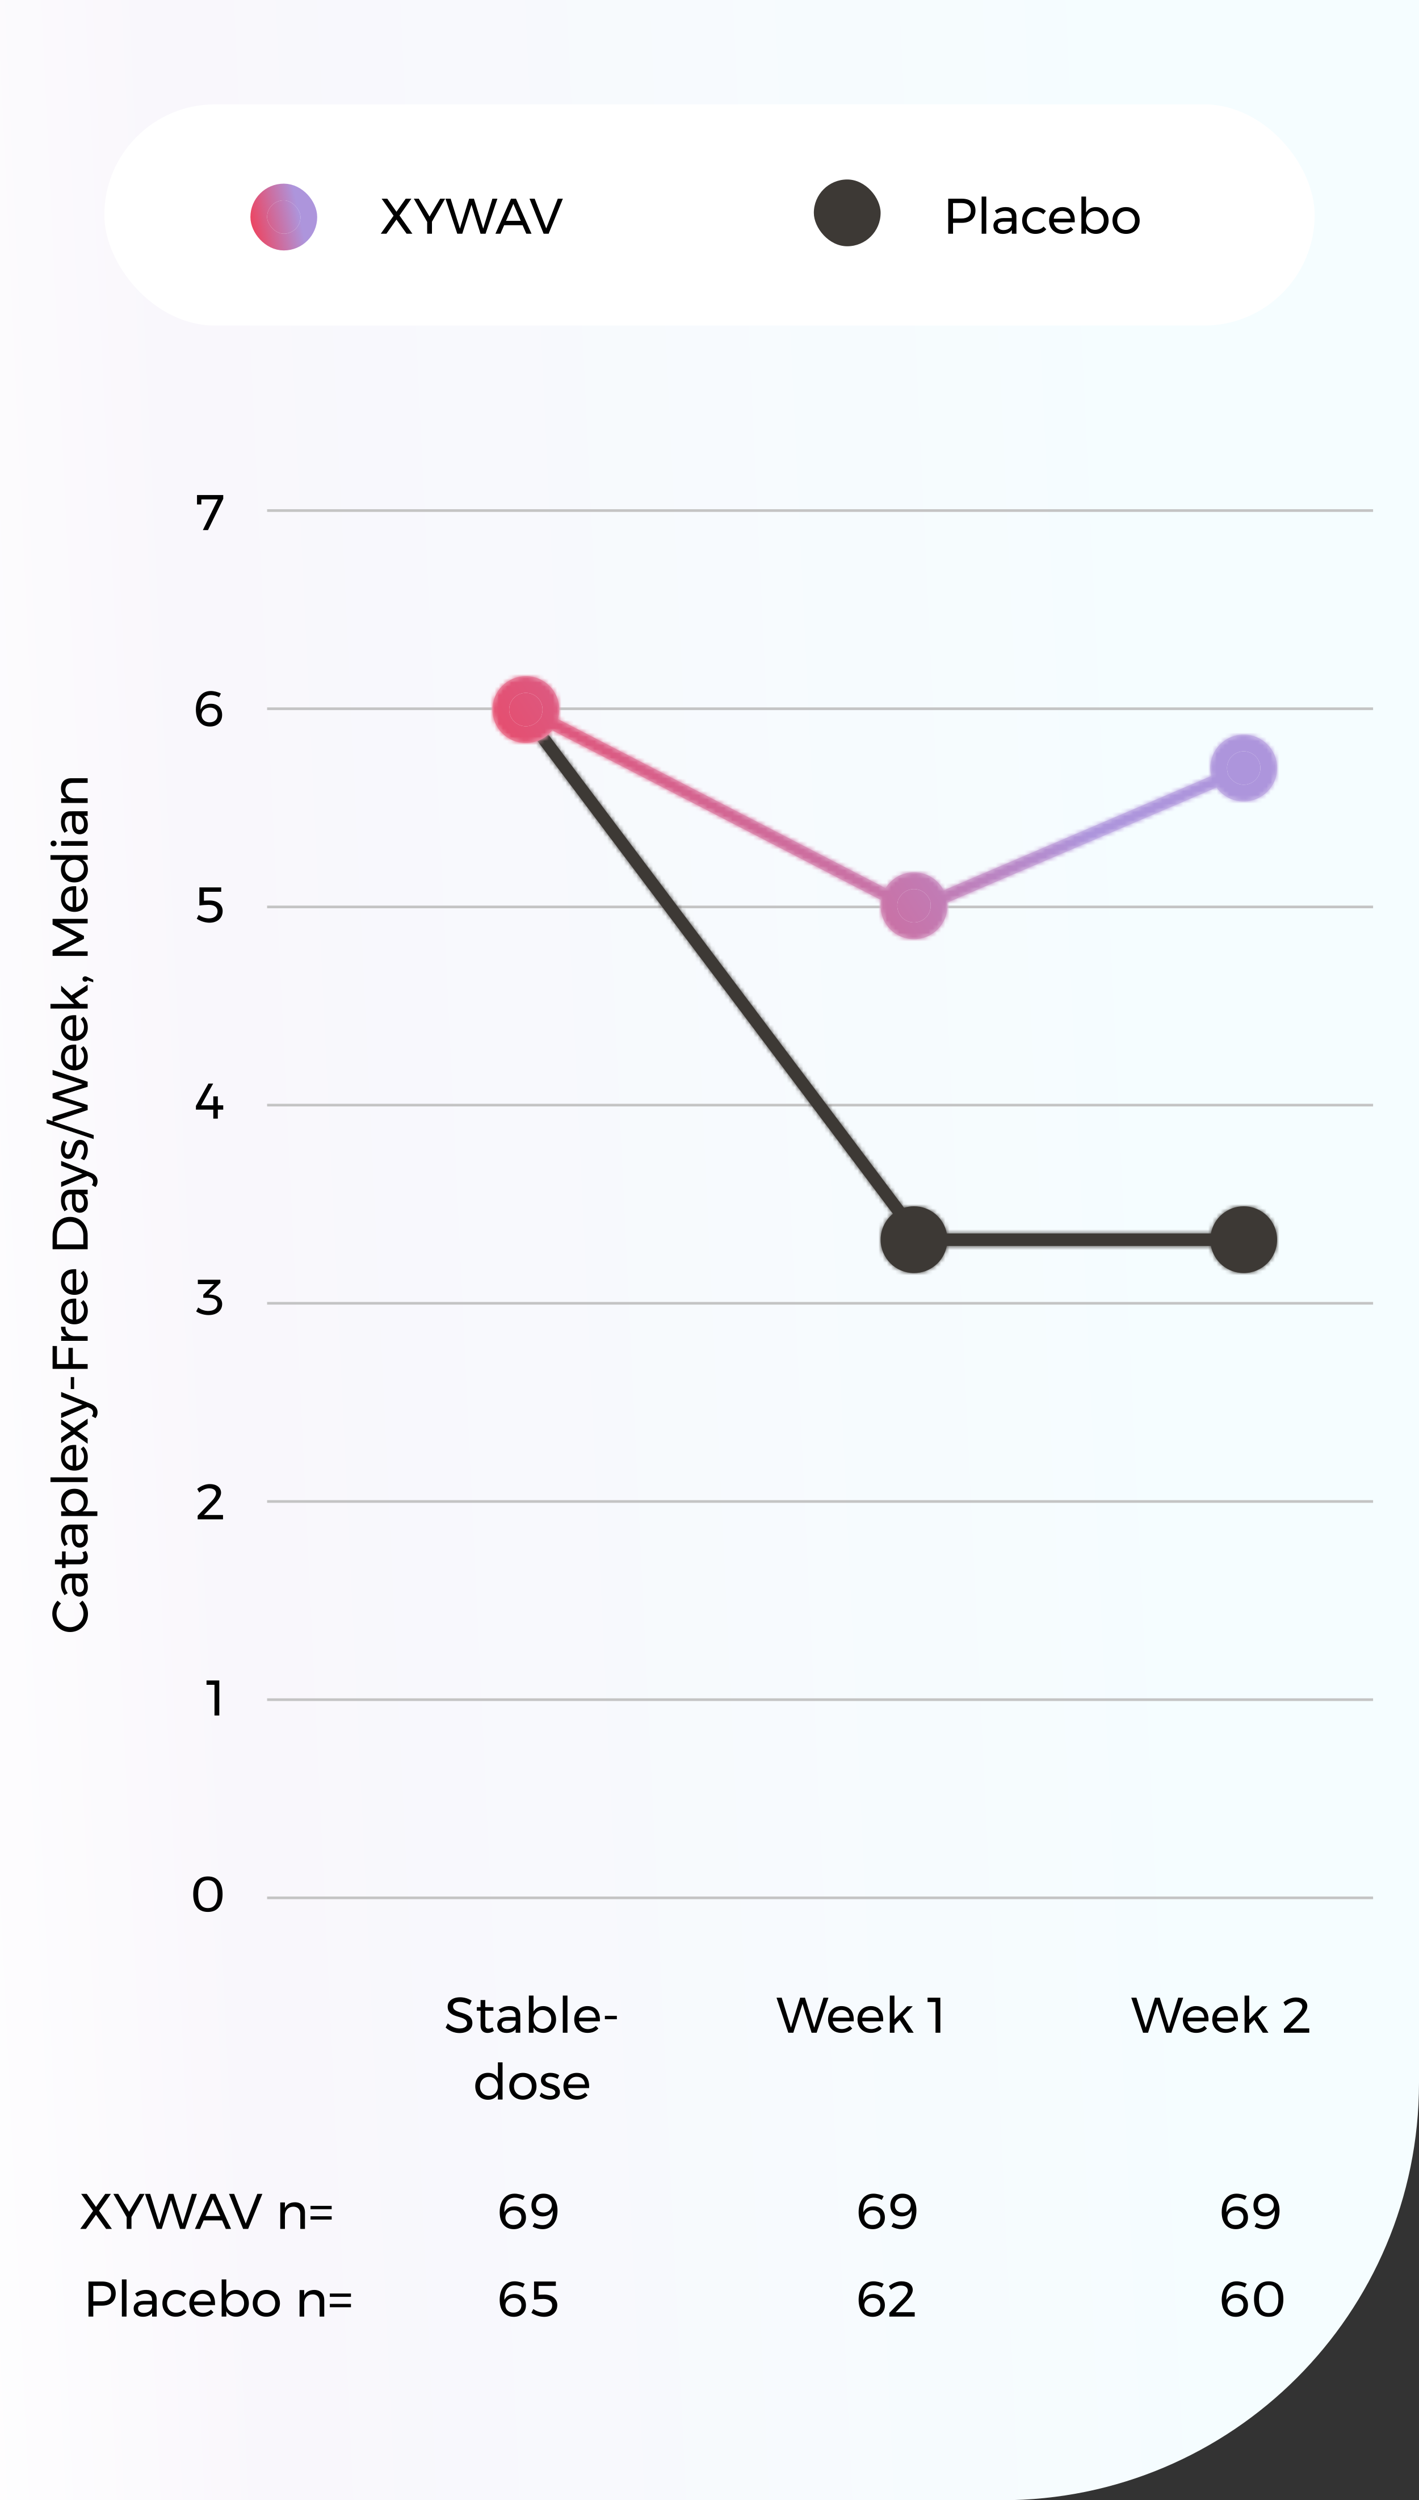 <svg width="340" height="599" viewBox="0 0 340 599" fill="none" xmlns="http://www.w3.org/2000/svg">
<rect x="0" y="0" width="340" height="599" fill="#333333" stroke="none"/>
<path d="M0 0H340V499C340 554.228 295.228 599 240 599H0V0Z" fill="url(#paint0_linear_6694_61673)"/>
<rect x="25" y="25" width="290" height="53" rx="26.5" fill="white"/>
<rect x="62" y="46" width="12" height="12" rx="6" fill="url(#paint1_linear_6694_61673)"/>
<rect x="62" y="46" width="12" height="12" rx="6" fill="url(#paint2_linear_6694_61673)"/>
<rect x="62" y="46" width="12" height="12" rx="6" stroke="url(#paint3_linear_6694_61673)" stroke-width="4"/>
<rect x="62" y="46" width="12" height="12" rx="6" stroke="url(#paint4_linear_6694_61673)" stroke-width="4"/>
<rect x="195" y="43" width="16" height="16" rx="8" fill="#3D3935"/>
<rect x="64" y="122" width="265" height="0.637" fill="#C4C4C4"/>
<rect x="64" y="169.48" width="265" height="0.637" fill="#C4C4C4"/>
<rect x="64" y="216.961" width="265" height="0.637" fill="#C4C4C4"/>
<rect x="64" y="359.402" width="265" height="0.637" fill="#C4C4C4"/>
<rect x="64" y="311.922" width="265" height="0.637" fill="#C4C4C4"/>
<rect x="64" y="264.441" width="265" height="0.637" fill="#C4C4C4"/>
<rect x="64" y="406.883" width="265" height="0.637" fill="#C4C4C4"/>
<rect x="64" y="454.363" width="265" height="0.637" fill="#C4C4C4"/>
<path d="M112.538 480.352L113.018 479.32C112.286 478.828 111.266 478.504 110.246 478.504C108.458 478.504 107.27 479.392 107.27 480.76C107.27 483.784 111.914 482.644 111.914 484.756C111.914 485.512 111.23 485.98 110.102 485.98C109.178 485.98 108.11 485.548 107.294 484.756L106.778 485.752C107.606 486.532 108.83 487.072 110.09 487.072C111.914 487.072 113.186 486.148 113.186 484.696C113.198 481.648 108.554 482.728 108.554 480.664C108.554 480.004 109.19 479.608 110.162 479.608C110.822 479.608 111.71 479.824 112.538 480.352ZM118.024 485.716C117.664 485.92 117.352 486.016 117.04 486.016C116.548 486.016 116.272 485.764 116.272 485.032V481.72H118.216V480.868H116.272V479.164H115.144V480.868H114.244V481.72H115.144V485.236C115.144 486.508 115.9 487.048 116.836 487.048C117.352 487.048 117.856 486.88 118.324 486.58L118.024 485.716ZM124.666 487L124.654 482.824C124.642 481.444 123.754 480.616 122.158 480.616C121.018 480.616 120.346 480.916 119.506 481.456L119.974 482.224C120.622 481.78 121.27 481.54 121.93 481.54C122.998 481.54 123.55 482.056 123.55 482.944V483.244H121.534C120.022 483.256 119.146 483.976 119.146 485.104C119.146 486.208 119.998 487.048 121.342 487.048C122.302 487.048 123.082 486.748 123.562 486.112V487H124.666ZM121.57 486.124C120.73 486.124 120.202 485.704 120.202 485.056C120.202 484.396 120.694 484.108 121.69 484.108H123.55V484.744C123.406 485.572 122.614 486.124 121.57 486.124ZM130.186 480.616C129.118 480.616 128.302 481.084 127.834 481.912V478.096H126.718V487H127.834V485.74C128.302 486.568 129.13 487.036 130.21 487.036C132.01 487.036 133.234 485.728 133.234 483.844C133.234 481.936 131.986 480.616 130.186 480.616ZM129.97 486.064C128.722 486.064 127.834 485.14 127.834 483.808C127.834 482.512 128.722 481.564 129.97 481.564C131.206 481.564 132.094 482.512 132.094 483.808C132.094 485.128 131.206 486.064 129.97 486.064ZM134.851 478.096V487H135.967V478.096H134.851ZM140.757 480.616C138.897 480.628 137.589 481.936 137.589 483.832C137.589 485.728 138.885 487.036 140.781 487.036C141.861 487.036 142.761 486.652 143.373 485.98L142.761 485.344C142.281 485.848 141.609 486.124 140.865 486.124C139.737 486.124 138.897 485.404 138.717 484.264H143.733C143.853 482.044 142.893 480.616 140.757 480.616ZM138.705 483.4C138.849 482.272 139.641 481.54 140.769 481.54C141.921 481.54 142.677 482.248 142.737 483.4H138.705ZM144.932 482.956V483.76H147.8V482.956H144.932ZM119.3 494.096V497.912C118.832 497.072 118.004 496.604 116.912 496.604C115.124 496.604 113.876 497.912 113.876 499.808C113.876 501.728 115.112 503.06 116.924 503.06C118.004 503.06 118.832 502.58 119.3 501.74V503H120.416V494.096H119.3ZM117.152 502.1C115.892 502.1 115.004 501.164 115.004 499.844C115.004 498.524 115.892 497.576 117.152 497.576C118.412 497.576 119.3 498.512 119.3 499.844C119.3 501.164 118.412 502.1 117.152 502.1ZM125.296 496.616C123.364 496.616 122.032 497.924 122.032 499.82C122.032 501.728 123.364 503.036 125.296 503.036C127.204 503.036 128.548 501.728 128.548 499.82C128.548 497.924 127.204 496.616 125.296 496.616ZM125.296 497.588C126.532 497.588 127.42 498.512 127.42 499.832C127.42 501.176 126.532 502.088 125.296 502.088C124.036 502.088 123.16 501.176 123.16 499.832C123.16 498.512 124.036 497.588 125.296 497.588ZM133.578 498.056L133.986 497.204C133.446 496.832 132.654 496.604 131.886 496.604C130.698 496.604 129.618 497.12 129.618 498.368C129.606 500.636 133.074 499.868 133.05 501.32C133.05 501.896 132.51 502.136 131.826 502.136C131.106 502.136 130.254 501.836 129.714 501.344L129.294 502.16C129.906 502.724 130.866 503.036 131.79 503.036C133.026 503.036 134.154 502.472 134.154 501.212C134.166 498.908 130.686 499.604 130.686 498.284C130.686 497.744 131.166 497.528 131.802 497.528C132.378 497.528 133.05 497.732 133.578 498.056ZM138.173 496.616C136.313 496.628 135.005 497.936 135.005 499.832C135.005 501.728 136.301 503.036 138.197 503.036C139.277 503.036 140.177 502.652 140.789 501.98L140.177 501.344C139.697 501.848 139.025 502.124 138.281 502.124C137.153 502.124 136.313 501.404 136.133 500.264H141.149C141.269 498.044 140.309 496.616 138.173 496.616ZM136.121 499.4C136.265 498.272 137.057 497.54 138.185 497.54C139.337 497.54 140.093 498.248 140.153 499.4H136.121Z" fill="black"/>
<path d="M19.444 525.6L22.3 529.68L19.228 534H20.584L22.996 530.604L25.432 534H26.812L23.728 529.632L26.572 525.6H25.216L22.996 528.732L20.788 525.6H19.444ZM34.645 525.6H33.469L30.925 529.884L28.333 525.6H27.157L30.349 531.168V534H31.501V531.12L34.645 525.6ZM45.984 525.6L43.776 532.764L41.556 525.6H40.404L38.196 532.764L35.976 525.6H34.74L37.572 534H38.76L40.968 527.064L43.14 534H44.34L47.184 525.6H45.984ZM54.108 534H55.356L51.636 525.6H50.436L46.704 534H47.916L48.792 531.96H53.22L54.108 534ZM49.248 530.916L51 526.836L52.776 530.916H49.248ZM54.873 525.6L58.257 534H59.456L62.864 525.6H61.653L58.88 532.716L56.108 525.6H54.873ZM70.683 527.616C69.555 527.628 68.715 528.048 68.27 528.996V527.652H67.154V534H68.27V530.604C68.367 529.476 69.111 528.696 70.263 528.672C71.319 528.672 71.954 529.308 71.954 530.376V534H73.07V530.076C73.07 528.552 72.183 527.616 70.683 527.616ZM74.405 528.48V529.272H79.469V528.48H74.405ZM74.405 530.964V531.756H79.469V530.964H74.405Z" fill="black"/>
<path d="M125.276 527.04L125.732 526.164C125.048 525.792 124.088 525.552 123.284 525.552C121.112 525.552 119.732 527.304 119.732 529.98C119.732 532.56 121.004 534.06 123.104 534.06C124.856 534.06 126.02 532.98 126.02 531.264C126.02 529.632 124.988 528.6 123.308 528.6C122.132 528.6 121.28 529.092 120.872 530.004C120.764 527.904 121.616 526.512 123.368 526.512C124.016 526.512 124.736 526.704 125.276 527.04ZM123.104 529.524C124.22 529.524 124.94 530.184 124.94 531.252C124.94 532.38 124.16 533.052 123.032 533.052C121.676 533.052 121.088 532.092 121.1 531.312C121.088 530.364 121.832 529.524 123.104 529.524ZM128.069 532.56L127.613 533.436C128.297 533.808 129.245 534.06 130.037 534.06C132.209 534.06 133.577 532.296 133.577 529.608C133.577 527.04 132.305 525.552 130.229 525.552C128.489 525.552 127.337 526.62 127.337 528.336C127.337 529.968 128.357 531 130.025 531C131.189 531 132.041 530.508 132.437 529.584C132.545 531.696 131.693 533.088 129.965 533.088C129.317 533.088 128.609 532.896 128.069 532.56ZM130.301 526.548C131.645 526.548 132.221 527.508 132.221 528.276C132.221 529.224 131.489 530.076 130.229 530.076C129.125 530.076 128.417 529.404 128.417 528.348C128.417 527.22 129.185 526.548 130.301 526.548Z" fill="black"/>
<path d="M125.276 548.04L125.732 547.164C125.048 546.792 124.088 546.552 123.284 546.552C121.112 546.552 119.732 548.304 119.732 550.98C119.732 553.56 121.004 555.06 123.104 555.06C124.856 555.06 126.02 553.98 126.02 552.264C126.02 550.632 124.988 549.6 123.308 549.6C122.132 549.6 121.28 550.092 120.872 551.004C120.764 548.904 121.616 547.512 123.368 547.512C124.016 547.512 124.736 547.704 125.276 548.04ZM123.104 550.524C124.22 550.524 124.94 551.184 124.94 552.252C124.94 553.38 124.16 554.052 123.032 554.052C121.676 554.052 121.088 553.092 121.1 552.312C121.088 551.364 121.832 550.524 123.104 550.524ZM130.445 549.732C130.073 549.732 129.461 549.744 129.041 549.78V547.644H133.181V546.6H127.961V550.944C128.585 550.848 129.737 550.776 130.181 550.776C131.561 550.776 132.305 551.376 132.305 552.336C132.305 553.368 131.513 554.028 130.253 554.028C129.425 554.028 128.525 553.728 127.793 553.188L127.325 554.112C128.177 554.676 129.353 555.06 130.361 555.06C132.281 555.06 133.529 553.944 133.529 552.252C133.529 550.8 132.329 549.732 130.445 549.732Z" fill="black"/>
<path d="M211.276 527.04L211.732 526.164C211.048 525.792 210.088 525.552 209.284 525.552C207.112 525.552 205.732 527.304 205.732 529.98C205.732 532.56 207.004 534.06 209.104 534.06C210.856 534.06 212.02 532.98 212.02 531.264C212.02 529.632 210.988 528.6 209.308 528.6C208.132 528.6 207.28 529.092 206.872 530.004C206.764 527.904 207.616 526.512 209.368 526.512C210.016 526.512 210.736 526.704 211.276 527.04ZM209.104 529.524C210.22 529.524 210.94 530.184 210.94 531.252C210.94 532.38 210.16 533.052 209.032 533.052C207.676 533.052 207.088 532.092 207.1 531.312C207.088 530.364 207.832 529.524 209.104 529.524ZM214.069 532.56L213.613 533.436C214.297 533.808 215.245 534.06 216.037 534.06C218.209 534.06 219.577 532.296 219.577 529.608C219.577 527.04 218.305 525.552 216.229 525.552C214.489 525.552 213.337 526.62 213.337 528.336C213.337 529.968 214.357 531 216.025 531C217.189 531 218.041 530.508 218.437 529.584C218.545 531.696 217.693 533.088 215.965 533.088C215.317 533.088 214.609 532.896 214.069 532.56ZM216.301 526.548C217.645 526.548 218.221 527.508 218.221 528.276C218.221 529.224 217.489 530.076 216.229 530.076C215.125 530.076 214.417 529.404 214.417 528.348C214.417 527.22 215.185 526.548 216.301 526.548Z" fill="black"/>
<path d="M211.276 548.04L211.732 547.164C211.048 546.792 210.088 546.552 209.284 546.552C207.112 546.552 205.732 548.304 205.732 550.98C205.732 553.56 207.004 555.06 209.104 555.06C210.856 555.06 212.02 553.98 212.02 552.264C212.02 550.632 210.988 549.6 209.308 549.6C208.132 549.6 207.28 550.092 206.872 551.004C206.764 548.904 207.616 547.512 209.368 547.512C210.016 547.512 210.736 547.704 211.276 548.04ZM209.104 550.524C210.22 550.524 210.94 551.184 210.94 552.252C210.94 553.38 210.16 554.052 209.032 554.052C207.676 554.052 207.088 553.092 207.1 552.312C207.088 551.364 207.832 550.524 209.104 550.524ZM214.609 553.956L217.141 551.364C218.065 550.404 218.701 549.444 218.701 548.628C218.701 547.356 217.621 546.552 216.001 546.552C214.945 546.552 213.877 546.996 212.989 547.716L213.481 548.592C214.177 547.956 215.077 547.572 215.857 547.572C216.889 547.572 217.501 548.028 217.501 548.784C217.501 549.3 217.045 550.044 216.349 550.74L213.097 554.112V555H219.169V553.956H214.609Z" fill="black"/>
<path d="M298.276 527.04L298.732 526.164C298.048 525.792 297.088 525.552 296.284 525.552C294.112 525.552 292.732 527.304 292.732 529.98C292.732 532.56 294.004 534.06 296.104 534.06C297.856 534.06 299.02 532.98 299.02 531.264C299.02 529.632 297.988 528.6 296.308 528.6C295.132 528.6 294.28 529.092 293.872 530.004C293.764 527.904 294.616 526.512 296.368 526.512C297.016 526.512 297.736 526.704 298.276 527.04ZM296.104 529.524C297.22 529.524 297.94 530.184 297.94 531.252C297.94 532.38 297.16 533.052 296.032 533.052C294.676 533.052 294.088 532.092 294.1 531.312C294.088 530.364 294.832 529.524 296.104 529.524ZM301.069 532.56L300.613 533.436C301.297 533.808 302.245 534.06 303.037 534.06C305.209 534.06 306.577 532.296 306.577 529.608C306.577 527.04 305.305 525.552 303.229 525.552C301.489 525.552 300.337 526.62 300.337 528.336C300.337 529.968 301.357 531 303.025 531C304.189 531 305.041 530.508 305.437 529.584C305.545 531.696 304.693 533.088 302.965 533.088C302.317 533.088 301.609 532.896 301.069 532.56ZM303.301 526.548C304.645 526.548 305.221 527.508 305.221 528.276C305.221 529.224 304.489 530.076 303.229 530.076C302.125 530.076 301.417 529.404 301.417 528.348C301.417 527.22 302.185 526.548 303.301 526.548Z" fill="black"/>
<path d="M298.276 548.04L298.732 547.164C298.048 546.792 297.088 546.552 296.284 546.552C294.112 546.552 292.732 548.304 292.732 550.98C292.732 553.56 294.004 555.06 296.104 555.06C297.856 555.06 299.02 553.98 299.02 552.264C299.02 550.632 297.988 549.6 296.308 549.6C295.132 549.6 294.28 550.092 293.872 551.004C293.764 548.904 294.616 547.512 296.368 547.512C297.016 547.512 297.736 547.704 298.276 548.04ZM296.104 550.524C297.22 550.524 297.94 551.184 297.94 552.252C297.94 553.38 297.16 554.052 296.032 554.052C294.676 554.052 294.088 553.092 294.1 552.312C294.088 551.364 294.832 550.524 296.104 550.524ZM303.985 546.552C301.717 546.552 300.469 548.064 300.469 550.8C300.469 553.536 301.717 555.06 303.985 555.06C306.241 555.06 307.501 553.536 307.501 550.8C307.501 548.064 306.241 546.552 303.985 546.552ZM303.985 547.464C305.521 547.464 306.313 548.568 306.313 550.8C306.313 553.02 305.521 554.136 303.985 554.136C302.449 554.136 301.657 553.02 301.657 550.8C301.657 548.568 302.449 547.464 303.985 547.464Z" fill="black"/>
<path d="M24.44 546.6H21.2V555H22.352V552.384H24.44C26.528 552.384 27.728 551.304 27.728 549.432C27.728 547.632 26.528 546.6 24.44 546.6ZM24.392 551.34H22.352V547.656L24.392 547.644C25.808 547.644 26.624 548.256 26.624 549.468C26.624 550.716 25.808 551.34 24.392 551.34ZM29.203 546.096V555H30.319V546.096H29.203ZM37.545 555L37.533 550.824C37.521 549.444 36.633 548.616 35.037 548.616C33.897 548.616 33.225 548.916 32.385 549.456L32.853 550.224C33.501 549.78 34.149 549.54 34.809 549.54C35.877 549.54 36.429 550.056 36.429 550.944V551.244H34.413C32.901 551.256 32.025 551.976 32.025 553.104C32.025 554.208 32.877 555.048 34.221 555.048C35.181 555.048 35.961 554.748 36.441 554.112V555H37.545ZM34.449 554.124C33.609 554.124 33.081 553.704 33.081 553.056C33.081 552.396 33.573 552.108 34.569 552.108H36.429V552.744C36.285 553.572 35.493 554.124 34.449 554.124ZM43.989 550.344L44.601 549.576C44.025 548.964 43.161 548.616 42.081 548.616C40.221 548.616 38.913 549.936 38.913 551.832C38.913 553.728 40.221 555.036 42.081 555.036C43.221 555.036 44.121 554.628 44.685 553.92L44.049 553.272C43.617 553.788 42.945 554.064 42.129 554.064C40.905 554.064 40.029 553.164 40.029 551.832C40.029 550.512 40.905 549.612 42.129 549.612C42.897 549.6 43.521 549.888 43.989 550.344ZM48.538 548.616C46.678 548.628 45.37 549.936 45.37 551.832C45.37 553.728 46.666 555.036 48.562 555.036C49.642 555.036 50.542 554.652 51.154 553.98L50.542 553.344C50.062 553.848 49.39 554.124 48.646 554.124C47.518 554.124 46.678 553.404 46.498 552.264H51.514C51.634 550.044 50.674 548.616 48.538 548.616ZM46.486 551.4C46.63 550.272 47.422 549.54 48.55 549.54C49.702 549.54 50.458 550.248 50.518 551.4H46.486ZM56.577 548.616C55.509 548.616 54.693 549.084 54.225 549.912V546.096H53.109V555H54.225V553.74C54.693 554.568 55.521 555.036 56.601 555.036C58.401 555.036 59.625 553.728 59.625 551.844C59.625 549.936 58.377 548.616 56.577 548.616ZM56.361 554.064C55.113 554.064 54.225 553.14 54.225 551.808C54.225 550.512 55.113 549.564 56.361 549.564C57.597 549.564 58.485 550.512 58.485 551.808C58.485 553.128 57.597 554.064 56.361 554.064ZM63.822 548.616C61.89 548.616 60.558 549.924 60.558 551.82C60.558 553.728 61.89 555.036 63.822 555.036C65.73 555.036 67.074 553.728 67.074 551.82C67.074 549.924 65.73 548.616 63.822 548.616ZM63.822 549.588C65.058 549.588 65.946 550.512 65.946 551.832C65.946 553.176 65.058 554.088 63.822 554.088C62.562 554.088 61.686 553.176 61.686 551.832C61.686 550.512 62.562 549.588 63.822 549.588ZM75.304 548.616C74.176 548.628 73.336 549.048 72.892 549.996V548.652H71.776V555H72.892V551.604C72.988 550.476 73.732 549.696 74.884 549.672C75.94 549.672 76.576 550.308 76.576 551.376V555H77.692V551.076C77.692 549.552 76.804 548.616 75.304 548.616ZM79.026 549.48V550.272H84.09V549.48H79.026ZM79.026 551.964V552.756H84.09V551.964H79.026Z" fill="black"/>
<path d="M197.304 478.6L195.096 485.764L192.876 478.6H191.724L189.516 485.764L187.296 478.6H186.06L188.892 487H190.08L192.288 480.064L194.46 487H195.66L198.504 478.6H197.304ZM201.577 480.616C199.717 480.628 198.409 481.936 198.409 483.832C198.409 485.728 199.705 487.036 201.601 487.036C202.681 487.036 203.581 486.652 204.193 485.98L203.581 485.344C203.101 485.848 202.429 486.124 201.685 486.124C200.557 486.124 199.717 485.404 199.537 484.264H204.553C204.673 482.044 203.713 480.616 201.577 480.616ZM199.525 483.4C199.669 482.272 200.461 481.54 201.589 481.54C202.741 481.54 203.497 482.248 203.557 483.4H199.525ZM208.632 480.616C206.772 480.628 205.464 481.936 205.464 483.832C205.464 485.728 206.76 487.036 208.656 487.036C209.736 487.036 210.636 486.652 211.248 485.98L210.636 485.344C210.156 485.848 209.484 486.124 208.74 486.124C207.612 486.124 206.772 485.404 206.592 484.264H211.608C211.728 482.044 210.768 480.616 208.632 480.616ZM206.58 483.4C206.724 482.272 207.516 481.54 208.644 481.54C209.796 481.54 210.552 482.248 210.612 483.4H206.58ZM217.583 487H218.927L216.335 483.112L218.699 480.652H217.391L214.319 483.772V478.096H213.203V487H214.319V485.2L215.555 483.916L217.583 487ZM222.248 478.6V479.644H224.156V487H225.308V478.6H222.248Z" fill="black"/>
<path d="M282.304 478.6L280.096 485.764L277.876 478.6H276.724L274.516 485.764L272.296 478.6H271.06L273.892 487H275.08L277.288 480.064L279.46 487H280.66L283.504 478.6H282.304ZM286.577 480.616C284.717 480.628 283.409 481.936 283.409 483.832C283.409 485.728 284.705 487.036 286.601 487.036C287.681 487.036 288.581 486.652 289.193 485.98L288.581 485.344C288.101 485.848 287.429 486.124 286.685 486.124C285.557 486.124 284.717 485.404 284.537 484.264H289.553C289.673 482.044 288.713 480.616 286.577 480.616ZM284.525 483.4C284.669 482.272 285.461 481.54 286.589 481.54C287.741 481.54 288.497 482.248 288.557 483.4H284.525ZM293.632 480.616C291.772 480.628 290.464 481.936 290.464 483.832C290.464 485.728 291.76 487.036 293.656 487.036C294.736 487.036 295.636 486.652 296.248 485.98L295.636 485.344C295.156 485.848 294.484 486.124 293.74 486.124C292.612 486.124 291.772 485.404 291.592 484.264H296.608C296.728 482.044 295.768 480.616 293.632 480.616ZM291.58 483.4C291.724 482.272 292.516 481.54 293.644 481.54C294.796 481.54 295.552 482.248 295.612 483.4H291.58ZM302.583 487H303.927L301.335 483.112L303.699 480.652H302.391L299.319 483.772V478.096H298.203V487H299.319V485.2L300.555 483.916L302.583 487ZM309.144 485.956L311.676 483.364C312.6 482.404 313.236 481.444 313.236 480.628C313.236 479.356 312.156 478.552 310.536 478.552C309.48 478.552 308.412 478.996 307.524 479.716L308.016 480.592C308.712 479.956 309.612 479.572 310.392 479.572C311.424 479.572 312.036 480.028 312.036 480.784C312.036 481.3 311.58 482.044 310.884 482.74L307.632 486.112V487H313.704V485.956H309.144Z" fill="black"/>
<path d="M14.616 384.171L13.788 383.487C12.996 384.291 12.528 385.443 12.528 386.607C12.528 389.067 14.4 390.999 16.788 390.999C19.188 390.999 21.084 389.091 21.084 386.655C21.084 385.479 20.568 384.315 19.752 383.475L18.996 384.171C19.62 384.819 20.004 385.707 20.004 386.595C20.004 388.395 18.564 389.835 16.776 389.835C14.976 389.835 13.548 388.395 13.548 386.595C13.548 385.695 13.956 384.807 14.616 384.171ZM21 376.992L16.824 377.004C15.444 377.016 14.616 377.904 14.616 379.5C14.616 380.64 14.916 381.312 15.456 382.152L16.224 381.684C15.78 381.036 15.54 380.388 15.54 379.728C15.54 378.66 16.056 378.108 16.944 378.108H17.244V380.124C17.256 381.636 17.976 382.512 19.104 382.512C20.208 382.512 21.048 381.66 21.048 380.316C21.048 379.356 20.748 378.576 20.112 378.096H21V376.992ZM20.124 380.088C20.124 380.928 19.704 381.456 19.056 381.456C18.396 381.456 18.108 380.964 18.108 379.968V378.108H18.744C19.572 378.252 20.124 379.044 20.124 380.088ZM19.716 371.892C19.92 372.252 20.016 372.564 20.016 372.876C20.016 373.368 19.764 373.644 19.032 373.644H15.72V371.7H14.868V373.644H13.164V374.772H14.868V375.672H15.72V374.772H19.236C20.508 374.772 21.048 374.016 21.048 373.08C21.048 372.564 20.88 372.06 20.58 371.592L19.716 371.892ZM21 365.25L16.824 365.262C15.444 365.274 14.616 366.162 14.616 367.758C14.616 368.898 14.916 369.57 15.456 370.41L16.224 369.942C15.78 369.294 15.54 368.646 15.54 367.986C15.54 366.918 16.056 366.366 16.944 366.366H17.244V368.382C17.256 369.894 17.976 370.77 19.104 370.77C20.208 370.77 21.048 369.918 21.048 368.574C21.048 367.614 20.748 366.834 20.112 366.354H21V365.25ZM20.124 368.346C20.124 369.186 19.704 369.714 19.056 369.714C18.396 369.714 18.108 369.222 18.108 368.226V366.366H18.744C19.572 366.51 20.124 367.302 20.124 368.346ZM14.616 359.73C14.616 360.798 15.084 361.614 15.912 362.082H14.652V363.198H23.328V362.082H19.74C20.568 361.614 21.036 360.786 21.036 359.706C21.036 357.906 19.728 356.682 17.844 356.682C15.936 356.682 14.616 357.93 14.616 359.73ZM20.064 359.946C20.064 361.194 19.14 362.082 17.808 362.082C16.512 362.082 15.564 361.194 15.564 359.946C15.564 358.71 16.512 357.822 17.808 357.822C19.128 357.822 20.064 358.71 20.064 359.946ZM12.096 355.065H21V353.949H12.096V355.065ZM14.616 349.159C14.628 351.019 15.936 352.327 17.832 352.327C19.728 352.327 21.036 351.031 21.036 349.135C21.036 348.055 20.652 347.155 19.98 346.543L19.344 347.155C19.848 347.635 20.124 348.307 20.124 349.051C20.124 350.179 19.404 351.019 18.264 351.199V346.183C16.044 346.063 14.616 347.023 14.616 349.159ZM17.4 351.211C16.272 351.067 15.54 350.275 15.54 349.147C15.54 347.995 16.248 347.239 17.4 347.179V351.211ZM14.652 345.732L17.748 343.608L21 345.888V344.628L18.504 342.864L21 341.184V339.876L17.748 342.12L14.652 340.032V341.268L16.98 342.864L14.652 344.436V345.732ZM21.9 336.393L14.652 333.489V334.629L19.74 336.537L14.652 338.553V339.729L20.928 337.101L21.492 337.341C22.032 337.581 22.308 337.953 22.308 338.421C22.308 338.721 22.212 338.985 22.008 339.273L22.884 339.753C23.22 339.345 23.376 338.913 23.376 338.361C23.376 337.473 22.872 336.789 21.9 336.393ZM16.956 332.785H17.76V329.917H16.956V332.785ZM12.6 327.946H21V326.794H17.448V322.918H16.404V326.794H13.644V322.486L12.6 322.474V327.946ZM16.02 320.118H14.652V321.234H21V320.118H17.652C16.464 320.01 15.648 319.182 15.696 317.862H14.616C14.628 318.918 15.108 319.698 16.02 320.118ZM14.616 314.108C14.628 315.968 15.936 317.276 17.832 317.276C19.728 317.276 21.036 315.98 21.036 314.084C21.036 313.004 20.652 312.104 19.98 311.492L19.344 312.104C19.848 312.584 20.124 313.256 20.124 314C20.124 315.128 19.404 315.968 18.264 316.148V311.132C16.044 311.012 14.616 311.972 14.616 314.108ZM17.4 316.16C16.272 316.016 15.54 315.224 15.54 314.096C15.54 312.944 16.248 312.188 17.4 312.128V316.16ZM14.616 307.053C14.628 308.913 15.936 310.221 17.832 310.221C19.728 310.221 21.036 308.925 21.036 307.029C21.036 305.949 20.652 305.049 19.98 304.437L19.344 305.049C19.848 305.529 20.124 306.201 20.124 306.945C20.124 308.073 19.404 308.913 18.264 309.093V304.077C16.044 303.957 14.616 304.917 14.616 307.053ZM17.4 309.105C16.272 308.961 15.54 308.169 15.54 307.041C15.54 305.889 16.248 305.133 17.4 305.073V309.105ZM12.6 295.874V299.294H21V295.91C21 293.414 19.2 291.542 16.8 291.542C14.388 291.542 12.6 293.402 12.6 295.874ZM19.956 295.85V298.142H13.644V295.898C13.644 294.11 14.988 292.718 16.812 292.718C18.624 292.718 19.956 294.086 19.956 295.85ZM21 285.024L16.824 285.036C15.444 285.048 14.616 285.936 14.616 287.532C14.616 288.672 14.916 289.344 15.456 290.184L16.224 289.716C15.78 289.068 15.54 288.42 15.54 287.76C15.54 286.692 16.056 286.14 16.944 286.14H17.244V288.156C17.256 289.668 17.976 290.544 19.104 290.544C20.208 290.544 21.048 289.692 21.048 288.348C21.048 287.388 20.748 286.608 20.112 286.128H21V285.024ZM20.124 288.12C20.124 288.96 19.704 289.488 19.056 289.488C18.396 289.488 18.108 288.996 18.108 288V286.14H18.744C19.572 286.284 20.124 287.076 20.124 288.12ZM21.9 281.034L14.652 278.13V279.27L19.74 281.178L14.652 283.194V284.37L20.928 281.742L21.492 281.982C22.032 282.222 22.308 282.594 22.308 283.062C22.308 283.362 22.212 283.626 22.008 283.914L22.884 284.394C23.22 283.986 23.376 283.554 23.376 283.002C23.376 282.114 22.872 281.43 21.9 281.034ZM16.056 273.669L15.204 273.261C14.832 273.801 14.604 274.593 14.604 275.361C14.604 276.549 15.12 277.629 16.368 277.629C18.636 277.641 17.868 274.173 19.32 274.197C19.896 274.197 20.136 274.737 20.136 275.421C20.136 276.141 19.836 276.993 19.344 277.533L20.16 277.953C20.724 277.341 21.036 276.381 21.036 275.457C21.036 274.221 20.472 273.093 19.212 273.093C16.908 273.081 17.604 276.561 16.284 276.561C15.744 276.561 15.528 276.081 15.528 275.445C15.528 274.869 15.732 274.197 16.056 273.669ZM11.172 269.121L22.44 272.889V271.929L11.172 268.149V269.121ZM12.6 257.526L19.764 259.734L12.6 261.954V263.106L19.764 265.314L12.6 267.534V268.77L21 265.938V264.75L14.064 262.542L21 260.37V259.17L12.6 256.326V257.526ZM14.616 253.253C14.628 255.113 15.936 256.421 17.832 256.421C19.728 256.421 21.036 255.125 21.036 253.229C21.036 252.149 20.652 251.249 19.98 250.637L19.344 251.249C19.848 251.729 20.124 252.401 20.124 253.145C20.124 254.273 19.404 255.113 18.264 255.293V250.277C16.044 250.157 14.616 251.117 14.616 253.253ZM17.4 255.305C16.272 255.161 15.54 254.369 15.54 253.241C15.54 252.089 16.248 251.333 17.4 251.273V255.305ZM14.616 246.198C14.628 248.058 15.936 249.366 17.832 249.366C19.728 249.366 21.036 248.07 21.036 246.174C21.036 245.094 20.652 244.194 19.98 243.582L19.344 244.194C19.848 244.674 20.124 245.346 20.124 246.09C20.124 247.218 19.404 248.058 18.264 248.238V243.222C16.044 243.102 14.616 244.062 14.616 246.198ZM17.4 248.25C16.272 248.106 15.54 247.314 15.54 246.186C15.54 245.034 16.248 244.278 17.4 244.218V248.25ZM21 237.247V235.903L17.112 238.495L14.652 236.131V237.439L17.772 240.511H12.096V241.627H21V240.511H19.2L17.916 239.275L21 237.247ZM19.764 234.547C19.764 234.919 20.04 235.195 20.424 235.195C20.652 235.195 20.868 235.087 20.988 234.859L22.344 235.339V234.727L20.976 234.079C20.796 233.995 20.628 233.911 20.424 233.911C20.004 233.911 19.764 234.211 19.764 234.547ZM12.6 229.005H21V227.937H14.292L20.112 224.925V224.217L14.292 221.229L21 221.217V220.137H12.6V221.517L18.504 224.565L12.6 227.637V229.005ZM14.616 215.296C14.628 217.156 15.936 218.464 17.832 218.464C19.728 218.464 21.036 217.168 21.036 215.272C21.036 214.192 20.652 213.292 19.98 212.68L19.344 213.292C19.848 213.772 20.124 214.444 20.124 215.188C20.124 216.316 19.404 217.156 18.264 217.336V212.32C16.044 212.2 14.616 213.16 14.616 215.296ZM17.4 217.348C16.272 217.204 15.54 216.412 15.54 215.284C15.54 214.132 16.248 213.376 17.4 213.316V217.348ZM12.096 205.985H15.912C15.072 206.453 14.604 207.281 14.604 208.373C14.604 210.161 15.912 211.409 17.808 211.409C19.728 211.409 21.06 210.173 21.06 208.361C21.06 207.281 20.58 206.453 19.74 205.985H21V204.869H12.096V205.985ZM20.1 208.133C20.1 209.393 19.164 210.281 17.844 210.281C16.524 210.281 15.576 209.393 15.576 208.133C15.576 206.873 16.512 205.985 17.844 205.985C19.164 205.985 20.1 206.873 20.1 208.133ZM12.12 202.077C12.12 202.473 12.42 202.773 12.84 202.773C13.248 202.773 13.56 202.473 13.56 202.077C13.56 201.681 13.248 201.381 12.84 201.381C12.42 201.381 12.12 201.681 12.12 202.077ZM14.652 202.629H21V201.513H14.652V202.629ZM21 194.356L16.824 194.368C15.444 194.38 14.616 195.268 14.616 196.864C14.616 198.004 14.916 198.676 15.456 199.516L16.224 199.048C15.78 198.4 15.54 197.752 15.54 197.092C15.54 196.024 16.056 195.472 16.944 195.472H17.244V197.488C17.256 199 17.976 199.876 19.104 199.876C20.208 199.876 21.048 199.024 21.048 197.68C21.048 196.72 20.748 195.94 20.112 195.46H21V194.356ZM20.124 197.452C20.124 198.292 19.704 198.82 19.056 198.82C18.396 198.82 18.108 198.328 18.108 197.332V195.472H18.744C19.572 195.616 20.124 196.408 20.124 197.452ZM14.616 188.835C14.628 189.963 15.048 190.803 15.996 191.247H14.652V192.363H21V191.247H17.604C16.476 191.151 15.696 190.407 15.672 189.255C15.672 188.199 16.308 187.563 17.376 187.563H21V186.447H17.076C15.552 186.447 14.616 187.335 14.616 188.835Z" fill="black"/>
<path d="M53.486 264.808H52.19V262.66H51.11V264.808H48.194L51.074 259.6H49.946L46.946 264.952V265.84H51.11V268H52.19V265.84H53.486V264.808Z" fill="black"/>
<path d="M50.265 215.732C49.893 215.732 49.281 215.744 48.861 215.78V213.644H53.001V212.6H47.781V216.944C48.405 216.848 49.557 216.776 50.001 216.776C51.381 216.776 52.125 217.376 52.125 218.336C52.125 219.368 51.333 220.028 50.073 220.028C49.245 220.028 48.345 219.728 47.613 219.188L47.145 220.112C47.997 220.676 49.173 221.06 50.181 221.06C52.101 221.06 53.349 219.944 53.349 218.252C53.349 216.8 52.149 215.732 50.265 215.732Z" fill="black"/>
<path d="M52.479 167.04L52.935 166.164C52.251 165.792 51.291 165.552 50.487 165.552C48.315 165.552 46.935 167.304 46.935 169.98C46.935 172.56 48.207 174.06 50.307 174.06C52.059 174.06 53.223 172.98 53.223 171.264C53.223 169.632 52.191 168.6 50.511 168.6C49.335 168.6 48.483 169.092 48.075 170.004C47.967 167.904 48.819 166.512 50.571 166.512C51.219 166.512 51.939 166.704 52.479 167.04ZM50.307 169.524C51.423 169.524 52.143 170.184 52.143 171.252C52.143 172.38 51.363 173.052 50.235 173.052C48.879 173.052 48.291 172.092 48.303 171.312C48.291 170.364 49.035 169.524 50.307 169.524Z" fill="black"/>
<path d="M47.203 118.6V120.856H48.235L48.247 119.644H52.195L48.607 127H49.831L53.491 119.5V118.6H47.203Z" fill="black"/>
<path d="M50.484 310.164L49.98 310.128L52.8 307.332V306.6H47.4L47.412 307.644H51.288L48.708 310.188V310.92H49.86C51.264 310.92 52.104 311.436 52.104 312.444C52.104 313.416 51.288 314.076 49.896 314.076C49.032 314.076 48.156 313.764 47.496 313.248L47.004 314.184C47.76 314.7 48.888 315.06 49.968 315.06C51.972 315.06 53.232 313.968 53.232 312.408C53.232 311.064 52.128 310.26 50.484 310.164Z" fill="black"/>
<path d="M48.874 362.956L51.406 360.364C52.33 359.404 52.966 358.444 52.966 357.628C52.966 356.356 51.886 355.552 50.266 355.552C49.21 355.552 48.142 355.996 47.254 356.716L47.746 357.592C48.442 356.956 49.342 356.572 50.122 356.572C51.154 356.572 51.766 357.028 51.766 357.784C51.766 358.3 51.31 359.044 50.614 359.74L47.362 363.112V364H53.434V362.956H48.874Z" fill="black"/>
<path d="M49.486 402.6V403.644H51.394V411H52.546V402.6H49.486Z" fill="black"/>
<path d="M49.813 449.552C47.545 449.552 46.297 451.064 46.297 453.8C46.297 456.536 47.545 458.06 49.813 458.06C52.069 458.06 53.329 456.536 53.329 453.8C53.329 451.064 52.069 449.552 49.813 449.552ZM49.813 450.464C51.349 450.464 52.141 451.568 52.141 453.8C52.141 456.02 51.349 457.136 49.813 457.136C48.277 457.136 47.485 456.02 47.485 453.8C47.485 451.568 48.277 450.464 49.813 450.464Z" fill="black"/>
<path d="M91.444 47.6L94.3 51.68L91.228 56H92.584L94.996 52.604L97.432 56H98.812L95.728 51.632L98.572 47.6H97.216L94.996 50.732L92.788 47.6H91.444ZM106.645 47.6H105.469L102.925 51.884L100.333 47.6H99.157L102.349 53.168V56H103.501V53.12L106.645 47.6ZM117.984 47.6L115.776 54.764L113.556 47.6H112.404L110.196 54.764L107.976 47.6H106.74L109.572 56H110.76L112.968 49.064L115.14 56H116.34L119.184 47.6H117.984ZM126.108 56H127.356L123.636 47.6H122.436L118.704 56H119.916L120.792 53.96H125.22L126.108 56ZM121.248 52.916L123 48.836L124.776 52.916H121.248ZM126.873 47.6L130.257 56H131.457L134.865 47.6H133.653L130.881 54.716L128.109 47.6H126.873Z" fill="black"/>
<path d="M230.44 47.6H227.2V56H228.352V53.384H230.44C232.528 53.384 233.728 52.304 233.728 50.432C233.728 48.632 232.528 47.6 230.44 47.6ZM230.392 52.34H228.352V48.656L230.392 48.644C231.808 48.644 232.624 49.256 232.624 50.468C232.624 51.716 231.808 52.34 230.392 52.34ZM235.203 47.096V56H236.319V47.096H235.203ZM243.545 56L243.533 51.824C243.521 50.444 242.633 49.616 241.037 49.616C239.897 49.616 239.225 49.916 238.385 50.456L238.853 51.224C239.501 50.78 240.149 50.54 240.809 50.54C241.877 50.54 242.429 51.056 242.429 51.944V52.244H240.413C238.901 52.256 238.025 52.976 238.025 54.104C238.025 55.208 238.877 56.048 240.221 56.048C241.181 56.048 241.961 55.748 242.441 55.112V56H243.545ZM240.449 55.124C239.609 55.124 239.081 54.704 239.081 54.056C239.081 53.396 239.573 53.108 240.569 53.108H242.429V53.744C242.285 54.572 241.493 55.124 240.449 55.124ZM249.989 51.344L250.601 50.576C250.025 49.964 249.161 49.616 248.081 49.616C246.221 49.616 244.913 50.936 244.913 52.832C244.913 54.728 246.221 56.036 248.081 56.036C249.221 56.036 250.121 55.628 250.685 54.92L250.049 54.272C249.617 54.788 248.945 55.064 248.129 55.064C246.905 55.064 246.029 54.164 246.029 52.832C246.029 51.512 246.905 50.612 248.129 50.612C248.897 50.6 249.521 50.888 249.989 51.344ZM254.538 49.616C252.678 49.628 251.37 50.936 251.37 52.832C251.37 54.728 252.666 56.036 254.562 56.036C255.642 56.036 256.542 55.652 257.154 54.98L256.542 54.344C256.062 54.848 255.39 55.124 254.646 55.124C253.518 55.124 252.678 54.404 252.498 53.264H257.514C257.634 51.044 256.674 49.616 254.538 49.616ZM252.486 52.4C252.63 51.272 253.422 50.54 254.55 50.54C255.702 50.54 256.458 51.248 256.518 52.4H252.486ZM262.577 49.616C261.509 49.616 260.693 50.084 260.225 50.912V47.096H259.109V56H260.225V54.74C260.693 55.568 261.521 56.036 262.601 56.036C264.401 56.036 265.625 54.728 265.625 52.844C265.625 50.936 264.377 49.616 262.577 49.616ZM262.361 55.064C261.113 55.064 260.225 54.14 260.225 52.808C260.225 51.512 261.113 50.564 262.361 50.564C263.597 50.564 264.485 51.512 264.485 52.808C264.485 54.128 263.597 55.064 262.361 55.064ZM269.822 49.616C267.89 49.616 266.558 50.924 266.558 52.82C266.558 54.728 267.89 56.036 269.822 56.036C271.73 56.036 273.074 54.728 273.074 52.82C273.074 50.924 271.73 49.616 269.822 49.616ZM269.822 50.588C271.058 50.588 271.946 51.512 271.946 52.832C271.946 54.176 271.058 55.088 269.822 55.088C268.562 55.088 267.686 54.176 267.686 52.832C267.686 51.512 268.562 50.588 269.822 50.588Z" fill="black"/>
<mask id="path-35-inside-1_6694_61673" fill="white">
<path fill-rule="evenodd" clip-rule="evenodd" d="M219 304.999C222.905 304.999 226.157 302.2 226.859 298.499H290.14C290.842 302.2 294.094 304.999 298 304.999C302.418 304.999 306 301.417 306 296.999C306 292.581 302.418 288.999 298 288.999C294.094 288.999 290.842 291.798 290.14 295.499H226.859C226.157 291.798 222.905 288.999 219 288.999C218.171 288.999 217.372 289.125 216.621 289.359L126.199 169.098L123.801 170.901L213.948 290.796C212.149 292.263 211 294.497 211 296.999C211 301.417 214.581 304.999 219 304.999Z"/>
</mask>
<path fill-rule="evenodd" clip-rule="evenodd" d="M219 304.999C222.905 304.999 226.157 302.2 226.859 298.499H290.14C290.842 302.2 294.094 304.999 298 304.999C302.418 304.999 306 301.417 306 296.999C306 292.581 302.418 288.999 298 288.999C294.094 288.999 290.842 291.798 290.14 295.499H226.859C226.157 291.798 222.905 288.999 219 288.999C218.171 288.999 217.372 289.125 216.621 289.359L126.199 169.098L123.801 170.901L213.948 290.796C212.149 292.263 211 294.497 211 296.999C211 301.417 214.581 304.999 219 304.999Z" fill="#3D3935"/>
<path d="M226.859 298.499V294.499H223.547L222.929 297.754L226.859 298.499ZM290.14 298.499L294.07 297.754L293.453 294.499H290.14V298.499ZM290.14 295.499V299.499H293.453L294.07 296.245L290.14 295.499ZM226.859 295.499L222.929 296.245L223.547 299.499H226.859V295.499ZM216.621 289.359L213.424 291.763L215.118 294.015L217.809 293.178L216.621 289.359ZM126.199 169.098L129.396 166.694L126.992 163.497L123.795 165.901L126.199 169.098ZM123.801 170.901L121.397 167.703L118.2 170.107L120.604 173.304L123.801 170.901ZM213.948 290.796L216.476 293.896L219.456 291.466L217.145 288.392L213.948 290.796ZM222.929 297.754C222.579 299.602 220.948 300.999 219 300.999V308.999C224.862 308.999 229.736 304.799 230.789 299.245L222.929 297.754ZM290.14 294.499H226.859V302.499H290.14V294.499ZM298 300.999C296.051 300.999 294.421 299.602 294.07 297.754L286.21 299.245C287.264 304.799 292.137 308.999 298 308.999V300.999ZM302 296.999C302 299.208 300.209 300.999 298 300.999V308.999C304.627 308.999 310 303.627 310 296.999H302ZM298 292.999C300.209 292.999 302 294.79 302 296.999H310C310 290.372 304.627 284.999 298 284.999V292.999ZM294.07 296.245C294.421 294.396 296.051 292.999 298 292.999V284.999C292.137 284.999 287.264 289.199 286.21 294.754L294.07 296.245ZM226.859 299.499H290.14V291.499H226.859V299.499ZM219 292.999C220.948 292.999 222.579 294.396 222.929 296.245L230.789 294.754C229.736 289.199 224.862 284.999 219 284.999V292.999ZM217.809 293.178C218.18 293.063 218.579 292.999 219 292.999V284.999C217.764 284.999 216.565 285.187 215.433 285.539L217.809 293.178ZM123.002 171.502L213.424 291.763L219.818 286.955L129.396 166.694L123.002 171.502ZM126.205 174.098L128.602 172.295L123.795 165.901L121.397 167.703L126.205 174.098ZM217.145 288.392L126.998 168.497L120.604 173.304L210.751 293.199L217.145 288.392ZM215 296.999C215 295.749 215.568 294.636 216.476 293.896L211.42 287.695C208.729 289.889 207 293.244 207 296.999H215ZM219 300.999C216.791 300.999 215 299.208 215 296.999H207C207 303.627 212.372 308.999 219 308.999V300.999Z" fill="#3D3935" mask="url(#path-35-inside-1_6694_61673)"/>
<mask id="path-37-inside-2_6694_61673" fill="white">
<path fill-rule="evenodd" clip-rule="evenodd" d="M126 162C121.582 162 118 165.582 118 170C118 174.418 121.582 178 126 178C128.555 178 130.831 176.802 132.295 174.937L211.119 215.62C211.041 216.068 211 216.529 211 217C211 221.418 214.582 225 219 225C223.418 225 227 221.418 227 217C227 216.74 226.988 216.482 226.963 216.228L291.49 188.651C292.941 190.679 295.316 192 298 192C302.418 192 306 188.418 306 184C306 179.582 302.418 176 298 176C293.582 176 290 179.582 290 184C290 184.664 290.081 185.309 290.233 185.925L226.11 213.33C224.78 210.758 222.095 209 219 209C216.123 209 213.601 210.519 212.191 212.798L133.673 172.272C133.886 171.552 134 170.789 134 170C134 165.582 130.418 162 126 162Z"/>
</mask>
<path fill-rule="evenodd" clip-rule="evenodd" d="M126 162C121.582 162 118 165.582 118 170C118 174.418 121.582 178 126 178C128.555 178 130.831 176.802 132.295 174.937L211.119 215.62C211.041 216.068 211 216.529 211 217C211 221.418 214.582 225 219 225C223.418 225 227 221.418 227 217C227 216.74 226.988 216.482 226.963 216.228L291.49 188.651C292.941 190.679 295.316 192 298 192C302.418 192 306 188.418 306 184C306 179.582 302.418 176 298 176C293.582 176 290 179.582 290 184C290 184.664 290.081 185.309 290.233 185.925L226.11 213.33C224.78 210.758 222.095 209 219 209C216.123 209 213.601 210.519 212.191 212.798L133.673 172.272C133.886 171.552 134 170.789 134 170C134 165.582 130.418 162 126 162Z" fill="url(#paint5_linear_6694_61673)"/>
<path fill-rule="evenodd" clip-rule="evenodd" d="M126 162C121.582 162 118 165.582 118 170C118 174.418 121.582 178 126 178C128.555 178 130.831 176.802 132.295 174.937L211.119 215.62C211.041 216.068 211 216.529 211 217C211 221.418 214.582 225 219 225C223.418 225 227 221.418 227 217C227 216.74 226.988 216.482 226.963 216.228L291.49 188.651C292.941 190.679 295.316 192 298 192C302.418 192 306 188.418 306 184C306 179.582 302.418 176 298 176C293.582 176 290 179.582 290 184C290 184.664 290.081 185.309 290.233 185.925L226.11 213.33C224.78 210.758 222.095 209 219 209C216.123 209 213.601 210.519 212.191 212.798L133.673 172.272C133.886 171.552 134 170.789 134 170C134 165.582 130.418 162 126 162Z" fill="url(#paint6_linear_6694_61673)"/>
<path d="M132.295 174.937L134.13 171.383L131.192 169.866L129.149 172.467L132.295 174.937ZM211.119 215.62L215.059 216.305L215.562 213.412L212.953 212.066L211.119 215.62ZM226.963 216.228L225.391 212.55L222.703 213.699L222.981 216.609L226.963 216.228ZM291.49 188.651L294.743 186.323L292.873 183.71L289.918 184.973L291.49 188.651ZM290.233 185.925L291.805 189.604L294.932 188.267L294.116 184.966L290.233 185.925ZM226.11 213.33L222.557 215.168L224.265 218.469L227.682 217.008L226.11 213.33ZM212.191 212.798L210.357 216.352L213.646 218.05L215.593 214.902L212.191 212.798ZM133.673 172.272L129.837 171.138L128.899 174.31L131.838 175.827L133.673 172.272ZM122 170C122 167.791 123.791 166 126 166V158C119.373 158 114 163.373 114 170H122ZM126 174C123.791 174 122 172.209 122 170H114C114 176.627 119.373 182 126 182V174ZM129.149 172.467C128.41 173.407 127.276 174 126 174V182C129.835 182 133.251 180.197 135.441 177.408L129.149 172.467ZM212.953 212.066L134.13 171.383L130.461 178.492L209.284 219.175L212.953 212.066ZM215 217C215 216.76 215.021 216.528 215.059 216.305L207.178 214.935C207.061 215.609 207 216.299 207 217H215ZM219 221C216.791 221 215 219.209 215 217H207C207 223.627 212.373 229 219 229V221ZM223 217C223 219.209 221.209 221 219 221V229C225.627 229 231 223.627 231 217H223ZM222.981 216.609C222.994 216.737 223 216.867 223 217H231C231 216.612 230.981 216.227 230.945 215.847L222.981 216.609ZM289.918 184.973L225.391 212.55L228.535 219.906L293.062 192.329L289.918 184.973ZM298 188C296.661 188 295.475 187.346 294.743 186.323L288.237 190.979C290.407 194.011 293.971 196 298 196V188ZM302 184C302 186.209 300.209 188 298 188V196C304.627 196 310 190.627 310 184H302ZM298 180C300.209 180 302 181.791 302 184H310C310 177.373 304.627 172 298 172V180ZM294 184C294 181.791 295.791 180 298 180V172C291.373 172 286 177.373 286 184H294ZM294.116 184.966C294.041 184.661 294 184.338 294 184H286C286 184.99 286.121 185.957 286.35 186.885L294.116 184.966ZM227.682 217.008L291.805 189.604L288.661 182.247L224.538 209.652L227.682 217.008ZM219 213C220.542 213 221.887 213.872 222.557 215.168L229.663 211.492C227.673 207.644 223.649 205 219 205V213ZM215.593 214.902C216.304 213.752 217.566 213 219 213V205C214.68 205 210.897 207.285 208.789 210.694L215.593 214.902ZM131.838 175.827L210.357 216.352L214.026 209.243L135.507 168.718L131.838 175.827ZM130 170C130 170.401 129.942 170.782 129.837 171.138L137.509 173.406C137.829 172.322 138 171.177 138 170H130ZM126 166C128.209 166 130 167.791 130 170H138C138 163.373 132.627 158 126 158V166Z" fill="url(#paint7_linear_6694_61673)" mask="url(#path-37-inside-2_6694_61673)"/>
<path d="M132.295 174.937L134.13 171.383L131.192 169.866L129.149 172.467L132.295 174.937ZM211.119 215.62L215.059 216.305L215.562 213.412L212.953 212.066L211.119 215.62ZM226.963 216.228L225.391 212.55L222.703 213.699L222.981 216.609L226.963 216.228ZM291.49 188.651L294.743 186.323L292.873 183.71L289.918 184.973L291.49 188.651ZM290.233 185.925L291.805 189.604L294.932 188.267L294.116 184.966L290.233 185.925ZM226.11 213.33L222.557 215.168L224.265 218.469L227.682 217.008L226.11 213.33ZM212.191 212.798L210.357 216.352L213.646 218.05L215.593 214.902L212.191 212.798ZM133.673 172.272L129.837 171.138L128.899 174.31L131.838 175.827L133.673 172.272ZM122 170C122 167.791 123.791 166 126 166V158C119.373 158 114 163.373 114 170H122ZM126 174C123.791 174 122 172.209 122 170H114C114 176.627 119.373 182 126 182V174ZM129.149 172.467C128.41 173.407 127.276 174 126 174V182C129.835 182 133.251 180.197 135.441 177.408L129.149 172.467ZM212.953 212.066L134.13 171.383L130.461 178.492L209.284 219.175L212.953 212.066ZM215 217C215 216.76 215.021 216.528 215.059 216.305L207.178 214.935C207.061 215.609 207 216.299 207 217H215ZM219 221C216.791 221 215 219.209 215 217H207C207 223.627 212.373 229 219 229V221ZM223 217C223 219.209 221.209 221 219 221V229C225.627 229 231 223.627 231 217H223ZM222.981 216.609C222.994 216.737 223 216.867 223 217H231C231 216.612 230.981 216.227 230.945 215.847L222.981 216.609ZM289.918 184.973L225.391 212.55L228.535 219.906L293.062 192.329L289.918 184.973ZM298 188C296.661 188 295.475 187.346 294.743 186.323L288.237 190.979C290.407 194.011 293.971 196 298 196V188ZM302 184C302 186.209 300.209 188 298 188V196C304.627 196 310 190.627 310 184H302ZM298 180C300.209 180 302 181.791 302 184H310C310 177.373 304.627 172 298 172V180ZM294 184C294 181.791 295.791 180 298 180V172C291.373 172 286 177.373 286 184H294ZM294.116 184.966C294.041 184.661 294 184.338 294 184H286C286 184.99 286.121 185.957 286.35 186.885L294.116 184.966ZM227.682 217.008L291.805 189.604L288.661 182.247L224.538 209.652L227.682 217.008ZM219 213C220.542 213 221.887 213.872 222.557 215.168L229.663 211.492C227.673 207.644 223.649 205 219 205V213ZM215.593 214.902C216.304 213.752 217.566 213 219 213V205C214.68 205 210.897 207.285 208.789 210.694L215.593 214.902ZM131.838 175.827L210.357 216.352L214.026 209.243L135.507 168.718L131.838 175.827ZM130 170C130 170.401 129.942 170.782 129.837 171.138L137.509 173.406C137.829 172.322 138 171.177 138 170H130ZM126 166C128.209 166 130 167.791 130 170H138C138 163.373 132.627 158 126 158V166Z" fill="url(#paint8_linear_6694_61673)" mask="url(#path-37-inside-2_6694_61673)"/>
<defs>
<linearGradient id="paint0_linear_6694_61673" x1="-24.438" y1="490.579" x2="297.966" y2="475.163" gradientUnits="userSpaceOnUse">
<stop stop-color="white"/>
<stop offset="0.26" stop-color="#F9F7FC"/>
<stop offset="1" stop-color="#F5FDFF"/>
</linearGradient>
<linearGradient id="paint1_linear_6694_61673" x1="67.513" y1="44.507" x2="57.452" y2="47.66" gradientUnits="userSpaceOnUse">
<stop stop-color="#FDFCFE"/>
<stop offset="0.199" stop-color="#F8F6FC"/>
<stop offset="1" stop-color="#FFF9FA"/>
</linearGradient>
<linearGradient id="paint2_linear_6694_61673" x1="59.147" y1="60" x2="72.928" y2="56.983" gradientUnits="userSpaceOnUse">
<stop stop-color="#F93549"/>
<stop offset="1" stop-color="#AD95DC"/>
</linearGradient>
<linearGradient id="paint3_linear_6694_61673" x1="67.513" y1="44.507" x2="57.452" y2="47.66" gradientUnits="userSpaceOnUse">
<stop stop-color="#FDFCFE"/>
<stop offset="0.199" stop-color="#F8F6FC"/>
<stop offset="1" stop-color="#FFF9FA"/>
</linearGradient>
<linearGradient id="paint4_linear_6694_61673" x1="59.147" y1="60" x2="72.928" y2="56.983" gradientUnits="userSpaceOnUse">
<stop stop-color="#F93549"/>
<stop offset="1" stop-color="#AD95DC"/>
</linearGradient>
<linearGradient id="paint5_linear_6694_61673" x1="206.275" y1="163.996" x2="137.028" y2="228.763" gradientUnits="userSpaceOnUse">
<stop stop-color="#FDFCFE"/>
<stop offset="0.199" stop-color="#F8F6FC"/>
<stop offset="1" stop-color="#FFF9FA"/>
</linearGradient>
<linearGradient id="paint6_linear_6694_61673" x1="107.979" y1="225" x2="226.898" y2="147.302" gradientUnits="userSpaceOnUse">
<stop stop-color="#F93549"/>
<stop offset="1" stop-color="#AD95DC"/>
</linearGradient>
<linearGradient id="paint7_linear_6694_61673" x1="206.275" y1="163.996" x2="137.028" y2="228.763" gradientUnits="userSpaceOnUse">
<stop stop-color="#FDFCFE"/>
<stop offset="0.199" stop-color="#F8F6FC"/>
<stop offset="1" stop-color="#FFF9FA"/>
</linearGradient>
<linearGradient id="paint8_linear_6694_61673" x1="107.979" y1="225" x2="226.898" y2="147.302" gradientUnits="userSpaceOnUse">
<stop stop-color="#F93549"/>
<stop offset="1" stop-color="#AD95DC"/>
</linearGradient>
</defs>
</svg>
